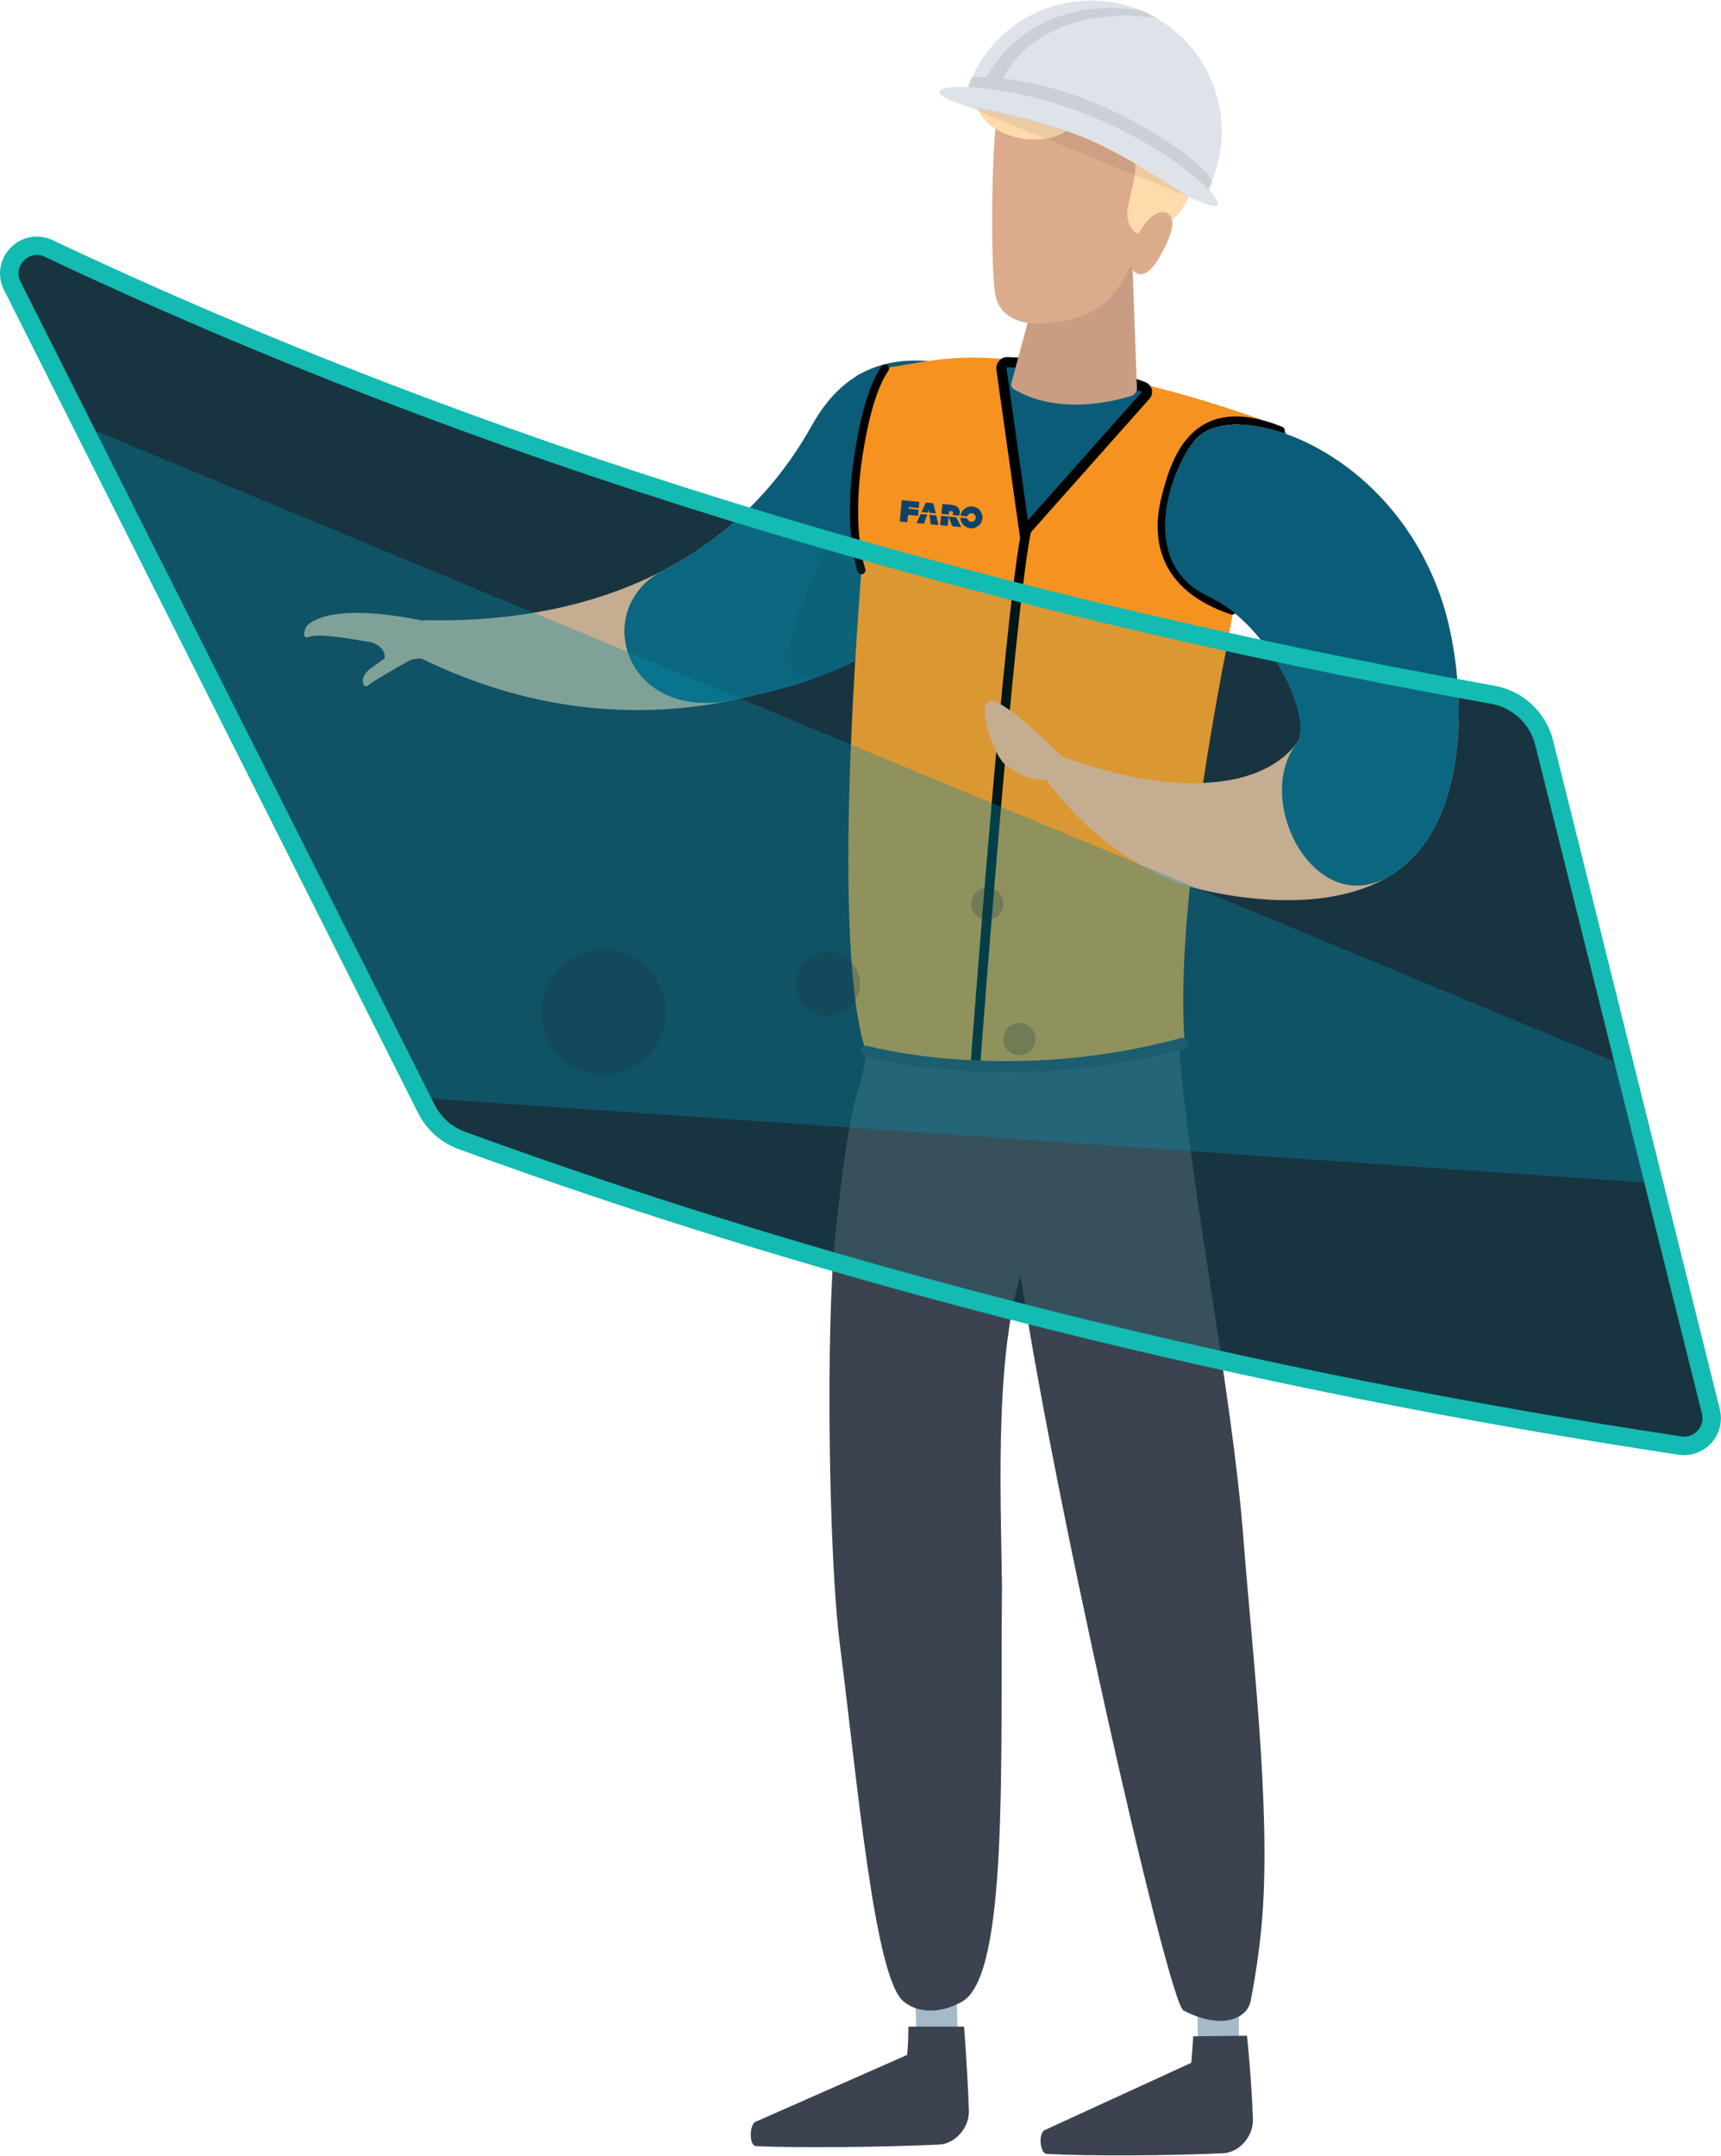 <?xml version="1.0" encoding="UTF-8"?><svg xmlns="http://www.w3.org/2000/svg" id="a62a14478fa12f" viewBox="0 0 420.99 526.97" aria-hidden="true" width="420px" height="526px"><defs><linearGradient class="cerosgradient" data-cerosgradient="true" id="CerosGradient_ide5b378b4b" gradientUnits="userSpaceOnUse" x1="50%" y1="100%" x2="50%" y2="0%"><stop offset="0%" stop-color="#d1d1d1"/><stop offset="100%" stop-color="#d1d1d1"/></linearGradient><linearGradient/><style>.b-62a14478fa12f{opacity:.08;}.b-62a14478fa12f,.c-62a14478fa12f,.d-62a14478fa12f,.e-62a14478fa12f{fill:#192232;}.f-62a14478fa12f{opacity:.12;}.f-62a14478fa12f,.g-62a14478fa12f{fill:#13bbb2;}.c-62a14478fa12f,.h-62a14478fa12f{opacity:.1;}.i-62a14478fa12f{fill:#ffdaab;}.j-62a14478fa12f{fill:#f69220;}.k-62a14478fa12f{fill:#dde3e9;}.l-62a14478fa12f{fill:#dcab8b;}.m-62a14478fa12f{fill:#0a5c78;}.n-62a14478fa12f{fill:#0d426a;}.o-62a14478fa12f{fill:#2d3644;}.p-62a14478fa12f{fill:#3b4350;}.q-62a14478fa12f{stroke-width:1.5px;}.q-62a14478fa12f,.r-62a14478fa12f,.s-62a14478fa12f{stroke-miterlimit:10;}.q-62a14478fa12f,.s-62a14478fa12f{stroke:#000;}.r-62a14478fa12f{fill:#a5b9c9;stroke:#a5b9c9;}.s-62a14478fa12f{fill:none;stroke-linecap:round;stroke-width:2px;}.e-62a14478fa12f{opacity:.25;}.t-62a14478fa12f{fill:#0084a8;opacity:.35;}</style></defs><path class="d-62a14478fa12f" d="M410.95,353.38c-107.58-16.26-207.96-41.7-298.01-74.63-3.77-1.38-6.87-4.16-8.67-7.75L3,69.79c-2.9-5.76,3.12-11.91,8.95-9.15,101.73,48.11,221.49,85.57,353.2,109.12,6.14,1.1,11.07,5.67,12.58,11.72l40.79,163.56c1.17,4.68-2.81,9.07-7.58,8.35Z"/><g><path class="l-62a14478fa12f" d="M198.55,104c-20.01,35.9-57.25,48.51-95.05,47.52-.03,3.95-4.12,7.57-.43,9.38,56.96,27.86,109.14,4.27,132.44-19.55,33.49-34.24,26.78-50.09-7.9-53.14-10.84-.95-21.34,1.93-29.06,15.79Z"/><path class="l-62a14478fa12f" d="M113.17,162.94s-9.76-3.45-13.38-1.36c-3.68,2.13-8.59,4.89-9.73,5.91-1.14,1.02-2.59-1.89,.72-4.25l3.31-2.35c.05-.62-.05-1.11-.18-1.44-.58-1.58-2.43-2.63-4.69-2.77-8.7-1.57-12.08-1.57-13.39-1.14-.19,.06-.94,.33-1.27,0-.52-.52,.18-2.39,.72-2.85,7.45-6.45,32.48-.67,38.64,1.96,2.25,.96,.48,5.06-.75,8.31Z"/><path class="m-62a14478fa12f" d="M198.55,104c-9.11,16.34-21.78,27.86-36.46,35.46-17.57,9.1-9.57,37.18,17.38,31.59,22.4-4.65,35.99-9.9,56.04-29.69,34.08-33.64,26.78-50.09-7.9-53.14-10.84-.95-21.34,1.93-29.06,15.79Z"/><g class="h-62a14478fa12f"><path class="d-62a14478fa12f" d="M205.33,127.43c-28.06,54.52-1.8,41.93,21.49,18.12,33.49-34.24-16.51-27.79-21.49-18.12Z"/></g><polygon class="r-62a14478fa12f" points="293.84 511.55 292.86 468.19 302.26 468.22 302.74 511.06 293.84 511.55"/><polygon class="r-62a14478fa12f" points="225.23 512.1 223.64 468.75 233.03 468.65 234.11 511.48 225.23 512.1"/><path class="p-62a14478fa12f" d="M204.29,302.46c4.55-43.87,6-28.74,8.93-54.41,3.14-9.42,69.31,5.41,74.51,6.24,2.36,34.04-36.35,52.5-36.35,52.5-8.37,20.23-6.56,58.04-6.28,81.06-.42,43.11,1.61,94.96-9.71,101.49-3.63,2.09-9.68,3.71-14.34,0-7.19-5.72-11.39-54.67-15.58-87.12-2.79-21.63-3.49-77.57-1.19-99.76Z"/><path class="p-62a14478fa12f" d="M222.82,244.97s54.01,6.7,65.51,9.21c2.36,34.04,13.05,85.46,15.84,122.01,2.07,27.07,6.7,65.3,4.62,92.33-.54,7.01-1.53,13.8-2.86,20.71-.8,4.19-6.96,7.21-16.43,2.3-3.77-1.95-32.97-130.52-40.59-184.82-5.99-45.12-26.09-61.74-26.09-61.74Z"/><path class="m-62a14478fa12f" d="M209.98,91.47c2.51-.88,5.13-1.4,7.79-1.56,14.51-.86,55.53,1,95.09,14.24,8.33,2.79-10.08,41.03-10.08,41.03-10.02,27.41-14.71,73.08-15.69,90.78-.32,5.83,.09,11.56,2.35,16.94l.26,.99c.48,1.15,.4,2.16-.82,2.43-27.07,6.16-55.24,4.49-63.65,3.78-1.5-.13-13.14-1.57-13.3-3.07-5.86-55.53-2.99-94.15,.24-118.38-12.32,2.79-13.43-35.11-2.19-47.19Z"/><path class="p-62a14478fa12f" d="M235.83,495.49s.74,9.08,1.18,20.37c.17,4.42-3.4,8.28-7.29,8.46-13.21,.63-34.72,.88-44.85,.36-1.52-.08-1.67-4.71-.21-5.86l37.25-16.43c.31-3.19,.31-6.91,.31-6.91h13.6Z"/><path class="p-62a14478fa12f" d="M305.03,497.72s1.02,8.97,1.46,20.26c.17,4.42-3.4,8.28-7.29,8.46-13.21,.63-33.04,.69-43.18,.17-1.52-.08-2.09-4.6-.63-5.76l36-16.52c.31-3.19,.49-6.49,.49-6.49l13.15-.14Z"/><path class="j-62a14478fa12f" d="M218.13,89.61c12.23-1.84,18.96-4.57,47.69,1.13,20.49,4.06,36.88,9.43,47.95,13.73-7.11,16.54-10.05,33.28-13.6,53.16-7.12,36.21-12.36,75.61-10.26,98.36-30.97,10.26-77.85,1.67-77.85,1.67-9.28-25.95-1.48-114.75-1.34-118.38-1.81-8.65-2.38-48.2,7.41-49.68Z"/><path class="m-62a14478fa12f" d="M279.09,96.78l-28,31.5-5.3-37.56c-.13-.89,.58-1.67,1.48-1.63,4.95,.22,19.67,1.22,31.34,5.72,.8,.31,1.06,1.32,.48,1.97Z"/><path d="M238.39,261.87c-.61-.08-1.05-.68-1-1.38,7.22-94.72,11.52-130.72,13.14-132.82,.43-.56,1.18-.64,1.67-.18,.43,.41,.52,1.1,.24,1.64-.4,1.06-3.66,12.96-12.69,131.5-.06,.73-.63,1.28-1.28,1.24-.03,0-.05,0-.08,0Zm13.92-132.53h0Zm0,0h0Zm0,0h0Zm0,0h0Z"/><path class="o-62a14478fa12f" d="M258.7,261.65c-27.44,2.02-46.6-3.34-46.85-3.42-.73-.21-1.63-1.11-1.36-1.73,.27-.62,1.05-1.05,1.78-.84,.34,.1,34.84,9.45,76.6-1.94,.75-.2,1.5,.22,1.73,.84,.22,.62-.14,1.68-.89,1.88-10.93,2.98-21.56,4.5-31,5.19Z"/><path d="M249.73,132.79l-5.99-42.46c-.12-.82,.14-1.64,.69-2.25,.55-.61,1.34-.94,2.16-.9,5.99,.26,21.25,1.39,33.59,6.14,.78,.3,1.37,.97,1.57,1.78,.2,.81-.02,1.67-.57,2.29l-31.45,35.39Zm14.76-41.09c-7.99-1.46-15.17-1.9-18-2.02-.1,0-.17,.04-.21,.08-.04,.04-.08,.11-.07,.22l5.23,37.12,27.87-31.36s.02-.02,.01-.05c-4.71-1.82-9.93-3.1-14.84-4Z"/><path class="l-62a14478fa12f" d="M276.96,62.98l1.16,31.68c.03,.91-.54,1.74-1.41,2.02-4.47,1.43-18.17,4.71-28.68-1.65-.52-.31-.76-.95-.6-1.54l6.96-25.9c.13-.49,.51-.86,1-.98l19.85-4.93c.85-.21,1.68,.41,1.71,1.29Z"/><path class="c-62a14478fa12f" d="M276.93,62.14l1.14,32.63c.03,.85-.5,1.62-1.31,1.89-4.25,1.39-17.52,4.66-28-1.17-.94-.52-1.42-1.62-1.14-2.66l6.88-25.6c.06-.23,.25-.42,.48-.47l21.11-5.24c.41-.1,.81,.2,.83,.62Z"/><path class="l-62a14478fa12f" d="M281.8,40.84c-3.08,13.32-2.6,33.04-20.02,37.19-7.35,1.75-16.94,1.95-18.35-6.39-1.15-6.78-1.02-39.25,1.02-47.52,2.32-9.4,26.49-3.88,30.9,4.54,.8,1.53,.92,2.81,2.28,4.13l4.17,8.04Z"/><path class="i-62a14478fa12f" d="M291.71,45.54c1.95-6.17,2.4-6.29,.84-12.54-1.57-6.3-4.05-4.36-6.89-8.05-3.2-4.16-.75-4.9-3.76-9.02-3.44-4.73-7.99-5.69-12.8-6.16-8.59-.83-11.71,4.05-19.08,7.48-5.85,2.72-6.92-11.22-10.98,4-2.89,10.85,13.94,15.66,21.31,10.93,7.19-4.63,14.71-.67,16.97,5.73,1.25,3.55-.74,8.77-1.47,12.89-.61,3.43,1.28,8.53,7.06,5.52,4.54-2.37,7.27-5.93,8.8-10.77Z"/><path class="k-62a14478fa12f" d="M236.96,20.77c3.6-9.6,11.75-17.31,22.48-19.88,17.16-4.12,34.41,6.46,38.52,23.62,1.83,7.62,.76,15.25-2.49,21.74-4.08,8.14-18.36-11.3-27.44-15.02-13.12-5.37-33.23-4.7-31.07-10.46Z"/><path class="c-62a14478fa12f" d="M266.96,32.09c9.1,3.72,28.29,15.62,28.29,15.62,.45-.93,1.25-2.83,1.25-2.83,1.91-2.49-23.7-22.81-51.21-25.83,10.75-19.72,37.68-14.75,37.68-14.75,0,0-3.11-1.82-3.86-1.93-23.97-3.44-34.5,10.4-37.86,16.37-1.02-.05-2.04-.07-3.06-.06-1.28,0-1.11,2.3-1.56,3.51-2.17,5.77,17.19,4.53,30.33,9.91Z"/><path class="k-62a14478fa12f" d="M229.89,22.17c.86-2.12,18.35-1.48,37.12,6.17,18.78,7.65,31.73,19.41,30.87,21.53-.35,.85-2.85,.02-6.94-1.76,0,0-14.46-10-25.72-14.59-9.39-3.82-29.15-7.77-29.15-7.77-5.04-1.94-6.61-2.52-6.17-3.58Z"/><path class="l-62a14478fa12f" d="M285.16,51.86c3.2,1.06,.81,6.54-.32,8.68-1.22,2.31-3.73,7.24-6.54,6.27-5.04-1.74,1.93-16.58,6.86-14.94Z"/><path class="b-62a14478fa12f" d="M236.07,25.75s13.33,1.82,26.45,6.66c10.94,4.04,28.42,15.69,28.42,15.69"/><path class="s-62a14478fa12f" d="M216.47,89.98c-2.65,3.93-4.76,10.43-6.41,20.83-2.1,13.22-.97,23.55,.65,28.48"/><path class="s-62a14478fa12f" d="M301.41,149.16c-17.04-5.71-18.84-17.59-16.3-27.61,2.59-10.22,7.59-24.69,28.17-16.38"/><path class="q-62a14478fa12f" d="M246.04,96.85c-.31-2.28-.63-4.57-.94-6.85"/><g><path class="n-62a14478fa12f" d="M237.13,129.04c-.19-.07-.38-.12-.56-.2-.93-.42-1.47-1.14-1.62-2.15,0-.07,0-.14,0-.23,.53,.05,1.04,.09,1.56,.15,.05,0,.11,.1,.14,.17,.19,.48,.66,.76,1.16,.68,.49-.07,.85-.49,.88-.99,.02-.46-.29-.92-.73-1.04-.5-.14-1,.04-1.23,.49-.09,.18-.19,.22-.37,.2-.44-.05-.89-.09-1.34-.13-.01,0-.03-.01-.04-.02,.09-1.06,1.05-2.03,2.19-2.22,.15-.02,.3-.04,.45-.06l.51,.05s.06,.04,.1,.05c1.14,.29,1.81,1.02,2.05,2.16,.04,.21,.04,.43,.06,.64v.09c-.03,.07-.06,.13-.07,.2-.16,1.01-.99,1.92-2.16,2.14-.16,.03-.32,.04-.47,.07l-.51-.05Z"/><path class="n-62a14478fa12f" d="M220.6,122.19c1.33,.13,2.66,.25,3.99,.38,.09,0,.18,.02,.29,.03l-.14,1.51-2.43-.23-.04,.41,2.43,.23-.14,1.49-2.44-.23-.17,1.79-1.85-.17,.49-5.21Z"/><path class="n-62a14478fa12f" d="M232.91,125.8c.24-.18,.28-.37,.23-.6-.05-.24-.26-.29-.45-.34-.16-.03-.32-.03-.5-.05l-.08,.89-1.83-.17,.22-2.39s.08-.01,.12,0c.81,.07,1.61,.13,2.42,.23,.61,.07,1.16,.29,1.49,.86,.28,.48,.32,.99,.17,1.52-.04,.15-.11,.23-.29,.2-.48-.06-.97-.1-1.5-.15Z"/><path class="n-62a14478fa12f" d="M235.13,128.78c-.54-.05-1.04-.14-1.54-.13-.53,0-.77-.22-.9-.71-.16-.57-.4-1.11-.65-1.67l-.21,2.19-1.83-.17,.21-2.26c.06,0,.12,0,.18,0,1.11,.1,2.23,.21,3.34,.32,.08,0,.19,.05,.23,.11,.39,.75,.76,1.51,1.16,2.32Z"/><path class="n-62a14478fa12f" d="M228.9,125.42l-1.57-.15-.09-.61h-.05c-.06,.14-.1,.29-.17,.44-.03,.06-.11,.14-.16,.13-.47-.03-.94-.08-1.43-.13,.05-.12,.09-.23,.14-.33,.28-.62,.56-1.23,.83-1.85,.06-.13,.12-.17,.26-.15,.54,.06,1.09,.11,1.65,.16l.6,2.5Z"/><path class="n-62a14478fa12f" d="M227.39,125.77l1.63,.15,.56,2.35c-.62-.06-1.21-.11-1.8-.17-.05,0-.11-.08-.12-.13-.1-.72-.18-1.45-.28-2.2Z"/><path class="n-62a14478fa12f" d="M224.22,127.77c.24-.53,.46-1.03,.68-1.53,.08-.18,.16-.37,.25-.54,.03-.06,.12-.12,.18-.12,.48,.03,.97,.08,1.48,.13-.14,.41-.28,.8-.41,1.19-.11,.3-.21,.61-.32,.91-.02,.05-.1,.12-.15,.12-.56-.04-1.12-.1-1.71-.15Z"/></g><path class="l-62a14478fa12f" d="M263.25,188.41s-14.06-14.76-19.78-16.94c-5.72-2.18-.66,13.38,2.7,15.58,3.35,2.2,4.66,3.03,7.27,3.37l2.61,.34,3.43,1.88s4.41-.54,3.76-4.23Z"/><path class="l-62a14478fa12f" d="M256.06,190.75c3.89,4.69,11.31,15.76,30.46,24.49,3.81,1.73,35.47,10.79,54.44-1.82,19.96-13.26,17.46-49.01,11.94-66.14-12.26-38.06-51.08-50.42-60.34-40.06-6.22,6.95-13.35,28.52,4.45,36.8,15.33,7.13,24.39,32.24,20.16,37.67-10.89,13.98-37.51,10.94-58.28,2.75-.59,.2-1,4.07-2.82,6.31Z"/><path class="m-62a14478fa12f" d="M340.96,213.43c19.96-13.26,17.46-49.01,11.94-66.14-12.26-38.06-51.08-50.42-60.34-40.06-6.22,6.95-14.71,30.24,3.08,38.52,15.33,7.13,25.76,30.53,21.53,35.96-10.89,13.98,4.83,44.33,23.79,31.73Z"/></g><polygon class="t-62a14478fa12f" points="19.96 103.81 396.51 260.14 403.75 289.17 102.76 268.33 19.96 103.81"/><path class="g-62a14478fa12f" d="M411.96,355.72c-.45,0-.9-.04-1.35-.1h0c-106.4-16.09-206.81-41.23-298.44-74.74-4.31-1.58-7.83-4.72-9.91-8.85L.99,70.81c-1.76-3.49-1.13-7.56,1.59-10.35,2.73-2.8,6.79-3.52,10.33-1.85,103.5,48.95,222.14,85.6,352.63,108.94,7.02,1.25,12.66,6.51,14.37,13.39l40.79,163.56c.73,2.94-.05,6.03-2.09,8.27-1.73,1.9-4.15,2.96-6.67,2.96Zm-.68-4.57c1.51,.23,2.97-.29,4-1.43,1.04-1.14,1.42-2.65,1.05-4.14l-40.79-163.56c-1.29-5.16-5.52-9.1-10.79-10.04C233.87,148.58,114.85,111.8,10.99,62.68c-2.16-1.02-4.09-.2-5.17,.92-1.08,1.11-1.86,3.05-.79,5.17l101.27,201.22c1.56,3.1,4.2,5.46,7.43,6.64,91.35,33.4,191.48,58.48,297.57,74.51h0Z"/><circle class="e-62a14478fa12f" cx="202.53" cy="240.48" r="7.84"/><circle class="e-62a14478fa12f" cx="147.6" cy="247.4" r="15.28"/><circle class="e-62a14478fa12f" cx="249.38" cy="253.98" r="3.94"/><circle class="e-62a14478fa12f" cx="241.51" cy="220.88" r="3.94"/><path class="f-62a14478fa12f" d="M410.95,353.38c-107.58-16.26-207.96-41.7-298.01-74.63-3.77-1.38-6.87-4.16-8.67-7.75L3,69.79c-2.9-5.76,3.12-11.91,8.95-9.15,101.73,48.11,221.49,85.57,353.2,109.12,6.14,1.1,11.07,5.67,12.58,11.72l40.79,163.56c1.17,4.68-2.81,9.07-7.58,8.35Z"/></svg>